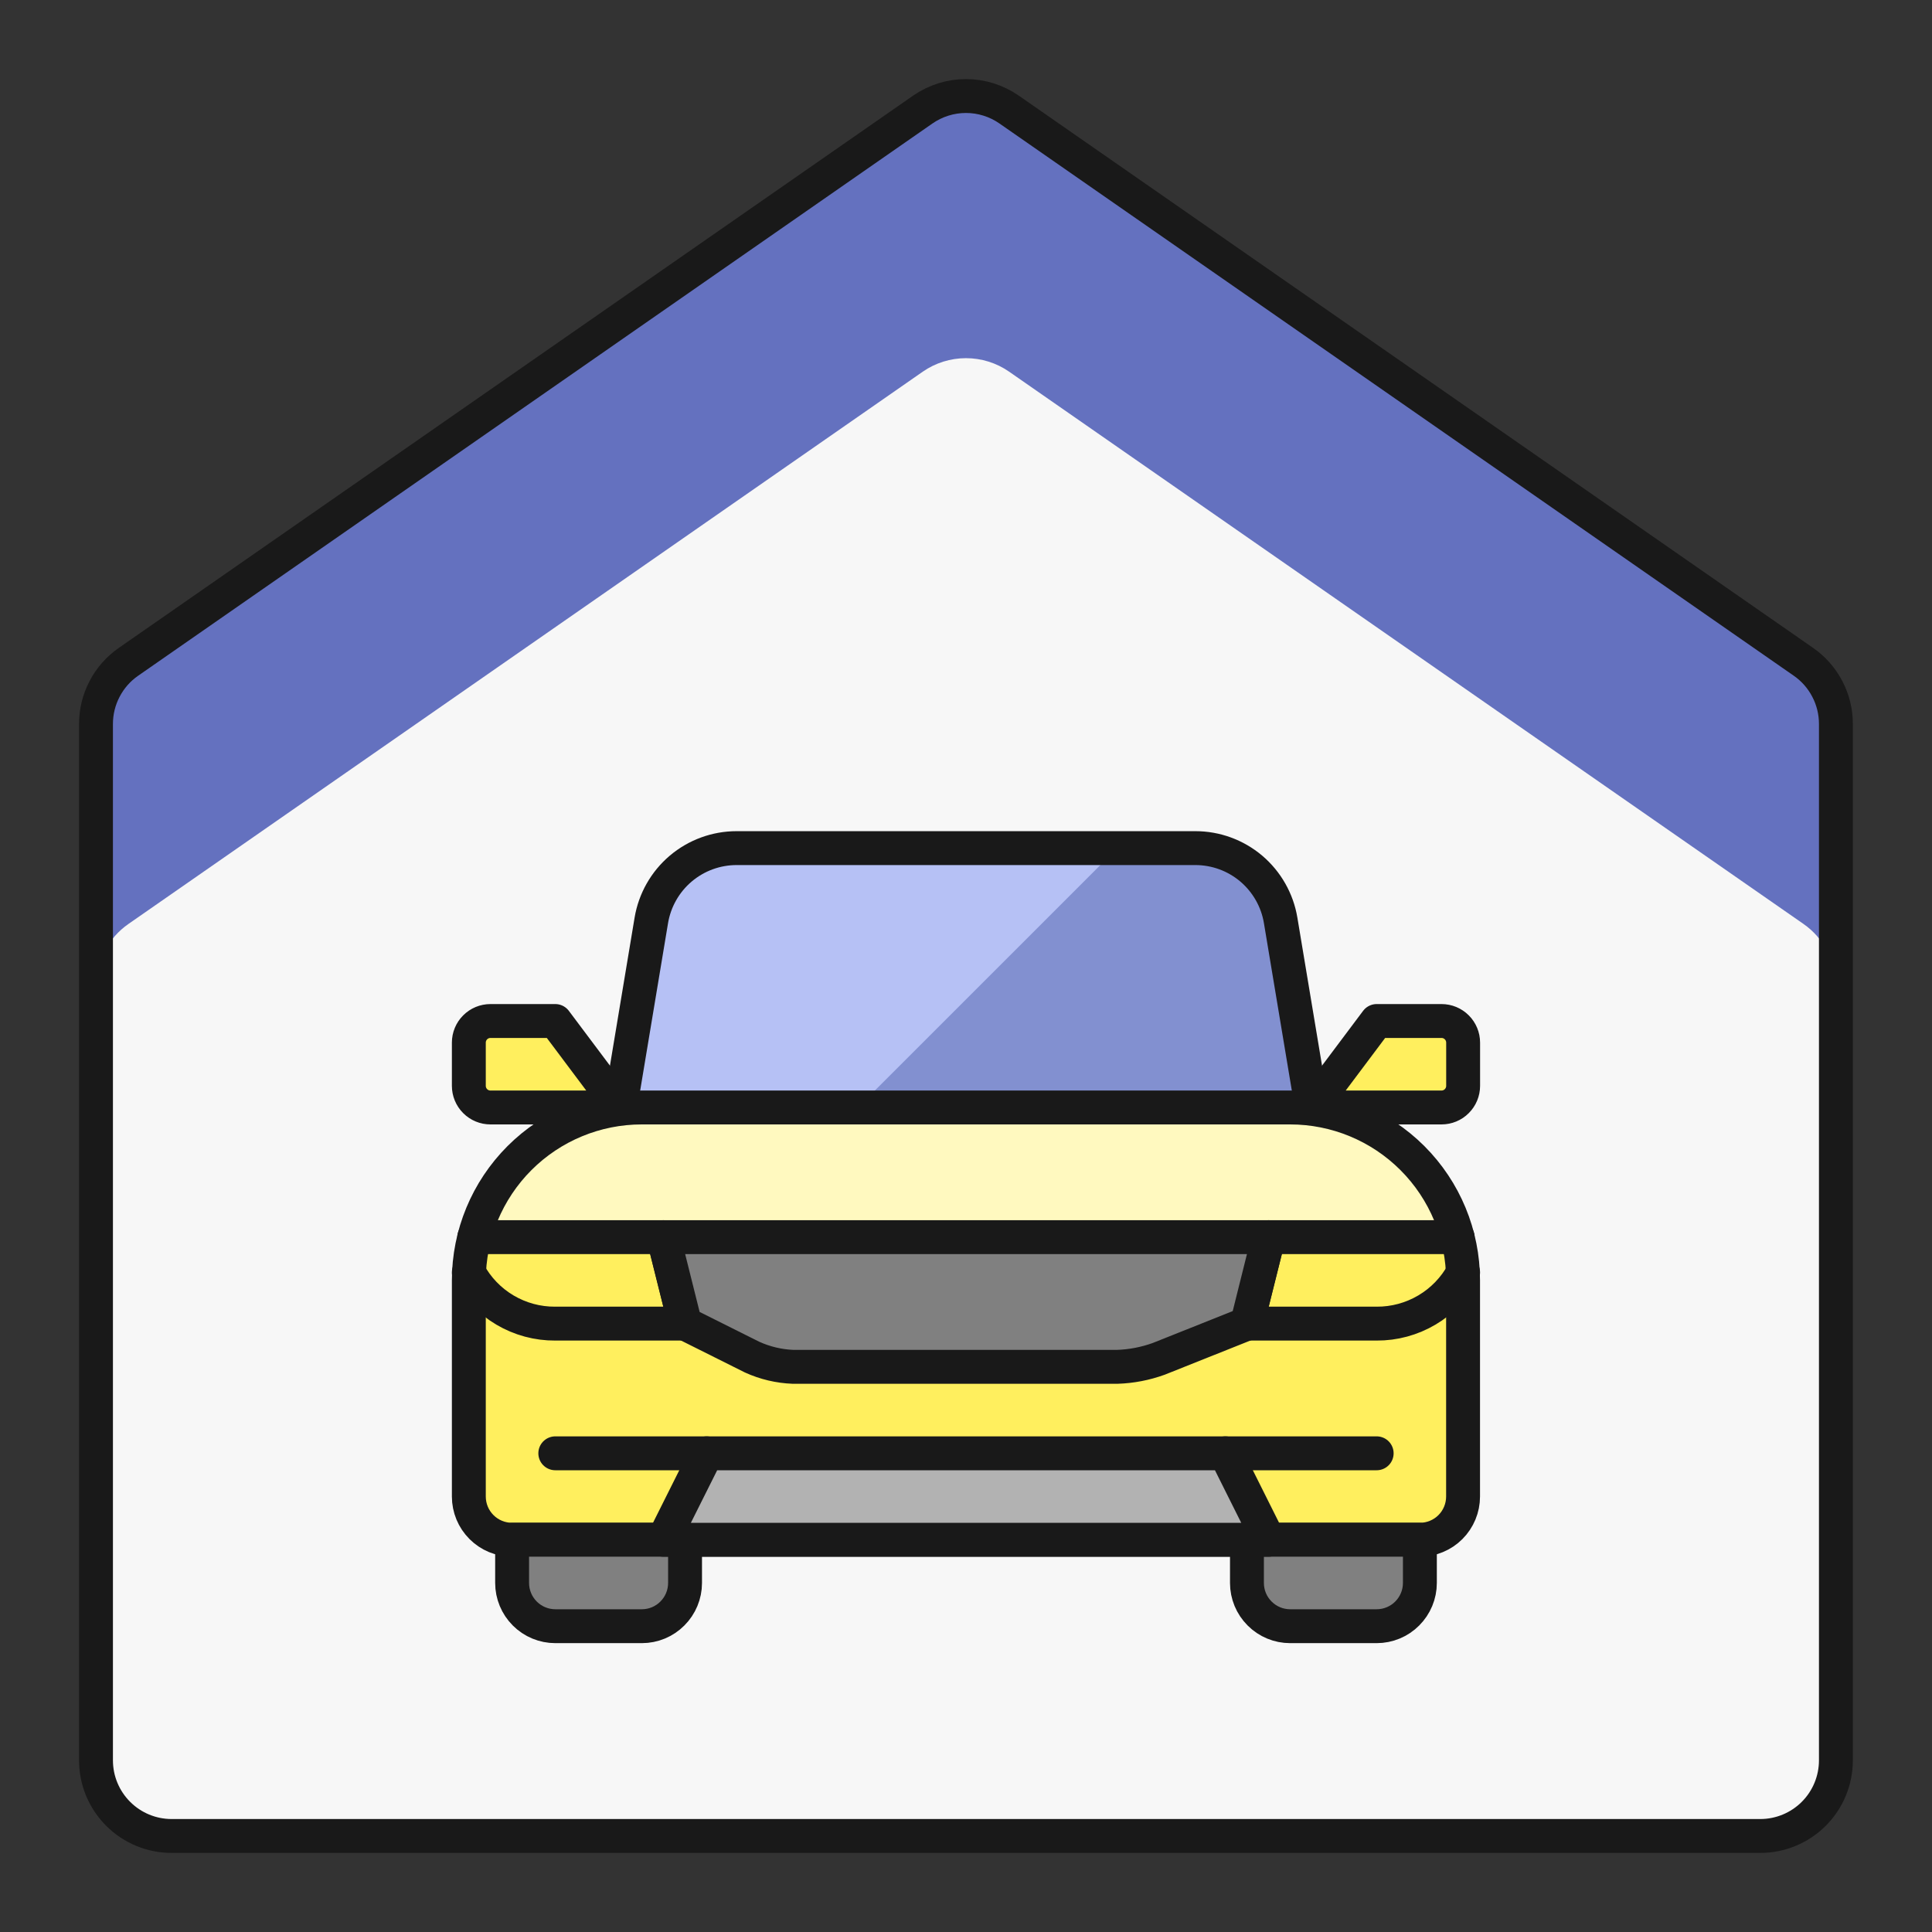 <svg width="57" height="57" viewBox="0 0 57 57" fill="none" xmlns="http://www.w3.org/2000/svg">
<rect x="0" y="0" width="57" height="57" fill="#333333" stroke="none"/>
<path d="M5.064 54.167C4.472 54.167 3.904 53.932 3.486 53.513C3.067 53.095 2.832 52.527 2.832 51.935V21.358C2.832 20.998 2.919 20.643 3.086 20.325C3.253 20.005 3.494 19.731 3.79 19.526L27.224 3.233C27.598 2.973 28.043 2.833 28.499 2.833C28.954 2.833 29.399 2.973 29.773 3.233L53.208 19.526C53.503 19.731 53.745 20.005 53.911 20.325C54.078 20.643 54.165 20.998 54.165 21.358V51.935C54.165 52.527 53.93 53.095 53.512 53.513C53.093 53.932 52.525 54.167 51.933 54.167H5.064Z" fill="#F7F7F7"/>
<path d="M18.933 32.674H38.064C39.417 32.674 40.714 33.211 41.671 34.168C42.628 35.125 43.165 36.422 43.165 37.775V44.152C43.165 44.49 43.031 44.815 42.792 45.054C42.553 45.293 42.228 45.427 41.89 45.427H15.107C14.769 45.427 14.445 45.293 14.206 45.054C13.966 44.815 13.832 44.49 13.832 44.152V37.775C13.832 36.422 14.37 35.125 15.326 34.168C16.283 33.211 17.581 32.674 18.933 32.674Z" fill="#FFEF5E"/>
<path d="M43.008 36.5C42.725 35.405 42.086 34.434 41.192 33.742C40.298 33.049 39.199 32.673 38.067 32.674H18.937C17.806 32.673 16.706 33.049 15.812 33.742C14.918 34.434 14.279 35.405 13.996 36.5H43.008Z" fill="#FFF9BF"/>
<path d="M16.386 39.051H20.212L19.574 36.5H13.995C13.909 36.84 13.855 37.189 13.84 37.539C14.087 37.999 14.454 38.383 14.903 38.649C15.351 38.915 15.864 39.054 16.386 39.051Z" fill="#FFEF5E"/>
<path d="M37.427 36.5L36.789 39.051H40.615C41.138 39.053 41.651 38.914 42.1 38.647C42.55 38.38 42.918 37.997 43.166 37.537C43.148 37.187 43.094 36.839 43.005 36.5H37.427Z" fill="#FFEF5E"/>
<path d="M18.297 32.674L19.216 27.154C19.316 26.557 19.624 26.015 20.086 25.624C20.549 25.234 21.135 25.02 21.74 25.022H35.268C35.872 25.022 36.456 25.236 36.916 25.627C37.377 26.017 37.684 26.558 37.783 27.153L38.703 32.674H18.297Z" fill="#8290D0"/>
<path d="M32.964 25.022H21.74C21.136 25.021 20.551 25.236 20.089 25.626C19.628 26.017 19.32 26.559 19.221 27.156L18.297 32.674H25.311L32.964 25.022Z" fill="#B6C1F5"/>
<path d="M18.933 32.674H38.064C39.417 32.674 40.714 33.211 41.671 34.168C42.628 35.125 43.165 36.422 43.165 37.775V44.152C43.165 44.49 43.031 44.815 42.792 45.054C42.553 45.293 42.228 45.427 41.89 45.427H15.107C14.769 45.427 14.445 45.293 14.206 45.054C13.966 44.815 13.832 44.49 13.832 44.152V37.775C13.832 36.422 14.37 35.125 15.326 34.168C16.283 33.211 17.581 32.674 18.933 32.674Z" stroke="#191919" stroke-linecap="round" stroke-linejoin="round"/>
<path d="M18.297 32.674L19.216 27.153C19.316 26.558 19.623 26.017 20.084 25.626C20.545 25.236 21.129 25.022 21.733 25.022H35.267C35.871 25.022 36.455 25.236 36.916 25.626C37.376 26.017 37.684 26.558 37.783 27.153L38.703 32.674" stroke="#191919" stroke-linecap="round" stroke-linejoin="round"/>
<path d="M38.703 32.674L40.616 30.123H42.529C42.699 30.123 42.861 30.19 42.98 30.31C43.1 30.429 43.167 30.592 43.167 30.761V32.036C43.167 32.205 43.1 32.367 42.98 32.487C42.861 32.607 42.699 32.674 42.529 32.674H38.703Z" fill="#FFEF5E" stroke="#191919" stroke-linecap="round" stroke-linejoin="round"/>
<path d="M18.296 32.674L16.383 30.123H14.47C14.301 30.123 14.138 30.19 14.019 30.31C13.899 30.429 13.832 30.592 13.832 30.761V32.036C13.832 32.205 13.899 32.367 14.019 32.487C14.138 32.607 14.301 32.674 14.47 32.674H18.296Z" fill="#FFEF5E" stroke="#191919" stroke-linecap="round" stroke-linejoin="round"/>
<path d="M20.211 45.427V46.703C20.211 47.041 20.076 47.365 19.837 47.604C19.598 47.844 19.274 47.978 18.936 47.978H16.385C16.047 47.978 15.722 47.844 15.483 47.604C15.244 47.365 15.109 47.041 15.109 46.703V45.427H20.211Z" fill="#808080" stroke="#191919" stroke-linecap="round" stroke-linejoin="round"/>
<path d="M41.891 45.427V46.703C41.891 47.041 41.756 47.365 41.517 47.604C41.278 47.844 40.953 47.978 40.615 47.978H38.064C37.726 47.978 37.402 47.844 37.163 47.604C36.923 47.365 36.789 47.041 36.789 46.703V45.427H41.891Z" fill="#808080" stroke="#191919" stroke-linecap="round" stroke-linejoin="round"/>
<path d="M43.005 36.5H37.427L36.789 39.051H40.615C41.137 39.054 41.65 38.915 42.099 38.649C42.549 38.383 42.917 38 43.166 37.541" stroke="#191919" stroke-linecap="round" stroke-linejoin="round"/>
<path d="M13.993 36.5H19.571L20.209 39.051H16.383C15.86 39.055 15.347 38.916 14.897 38.65C14.448 38.384 14.08 38.001 13.832 37.541" stroke="#191919" stroke-linecap="round" stroke-linejoin="round"/>
<path d="M36.792 39.051L34.187 40.09C33.792 40.233 33.376 40.313 32.957 40.326H23.4C22.983 40.31 22.572 40.213 22.191 40.04L20.212 39.051L19.574 36.5H37.429L36.792 39.051Z" fill="#808080" stroke="#191919" stroke-linecap="round" stroke-linejoin="round"/>
<path d="M19.574 45.428L20.85 42.877H36.154L37.429 45.428H19.574Z" fill="#B2B2B2" stroke="#191919" stroke-linecap="round" stroke-linejoin="round"/>
<path d="M36.152 42.877H40.616" stroke="#191919" stroke-linecap="round" stroke-linejoin="round"/>
<path d="M16.383 42.877H20.847" stroke="#191919" stroke-linecap="round" stroke-linejoin="round"/>
<path d="M53.208 19.535L29.773 3.242C29.399 2.982 28.954 2.842 28.499 2.842C28.043 2.842 27.598 2.982 27.224 3.242L3.79 19.535C3.494 19.74 3.252 20.015 3.085 20.334C2.919 20.654 2.832 21.009 2.832 21.369V29.094C2.832 28.733 2.919 28.378 3.085 28.059C3.252 27.739 3.494 27.465 3.79 27.259L27.224 10.966C27.598 10.706 28.043 10.567 28.499 10.567C28.954 10.567 29.399 10.706 29.773 10.966L53.208 27.259C53.504 27.465 53.745 27.739 53.912 28.059C54.079 28.378 54.166 28.733 54.165 29.094V21.369C54.166 21.009 54.079 20.654 53.912 20.334C53.745 20.015 53.504 19.74 53.208 19.535Z" fill="#6471BF"/>
<path d="M5.064 54.167C4.472 54.167 3.904 53.932 3.486 53.513C3.067 53.095 2.832 52.527 2.832 51.935V21.358C2.832 20.998 2.919 20.643 3.086 20.325C3.253 20.005 3.494 19.731 3.79 19.526L27.224 3.233C27.598 2.973 28.043 2.833 28.499 2.833C28.954 2.833 29.399 2.973 29.773 3.233L53.208 19.526C53.503 19.731 53.745 20.005 53.911 20.325C54.078 20.643 54.165 20.998 54.165 21.358V51.935C54.165 52.527 53.93 53.095 53.512 53.513C53.093 53.932 52.525 54.167 51.933 54.167H5.064Z" stroke="#191919" stroke-linecap="round" stroke-linejoin="round"/>
</svg>
